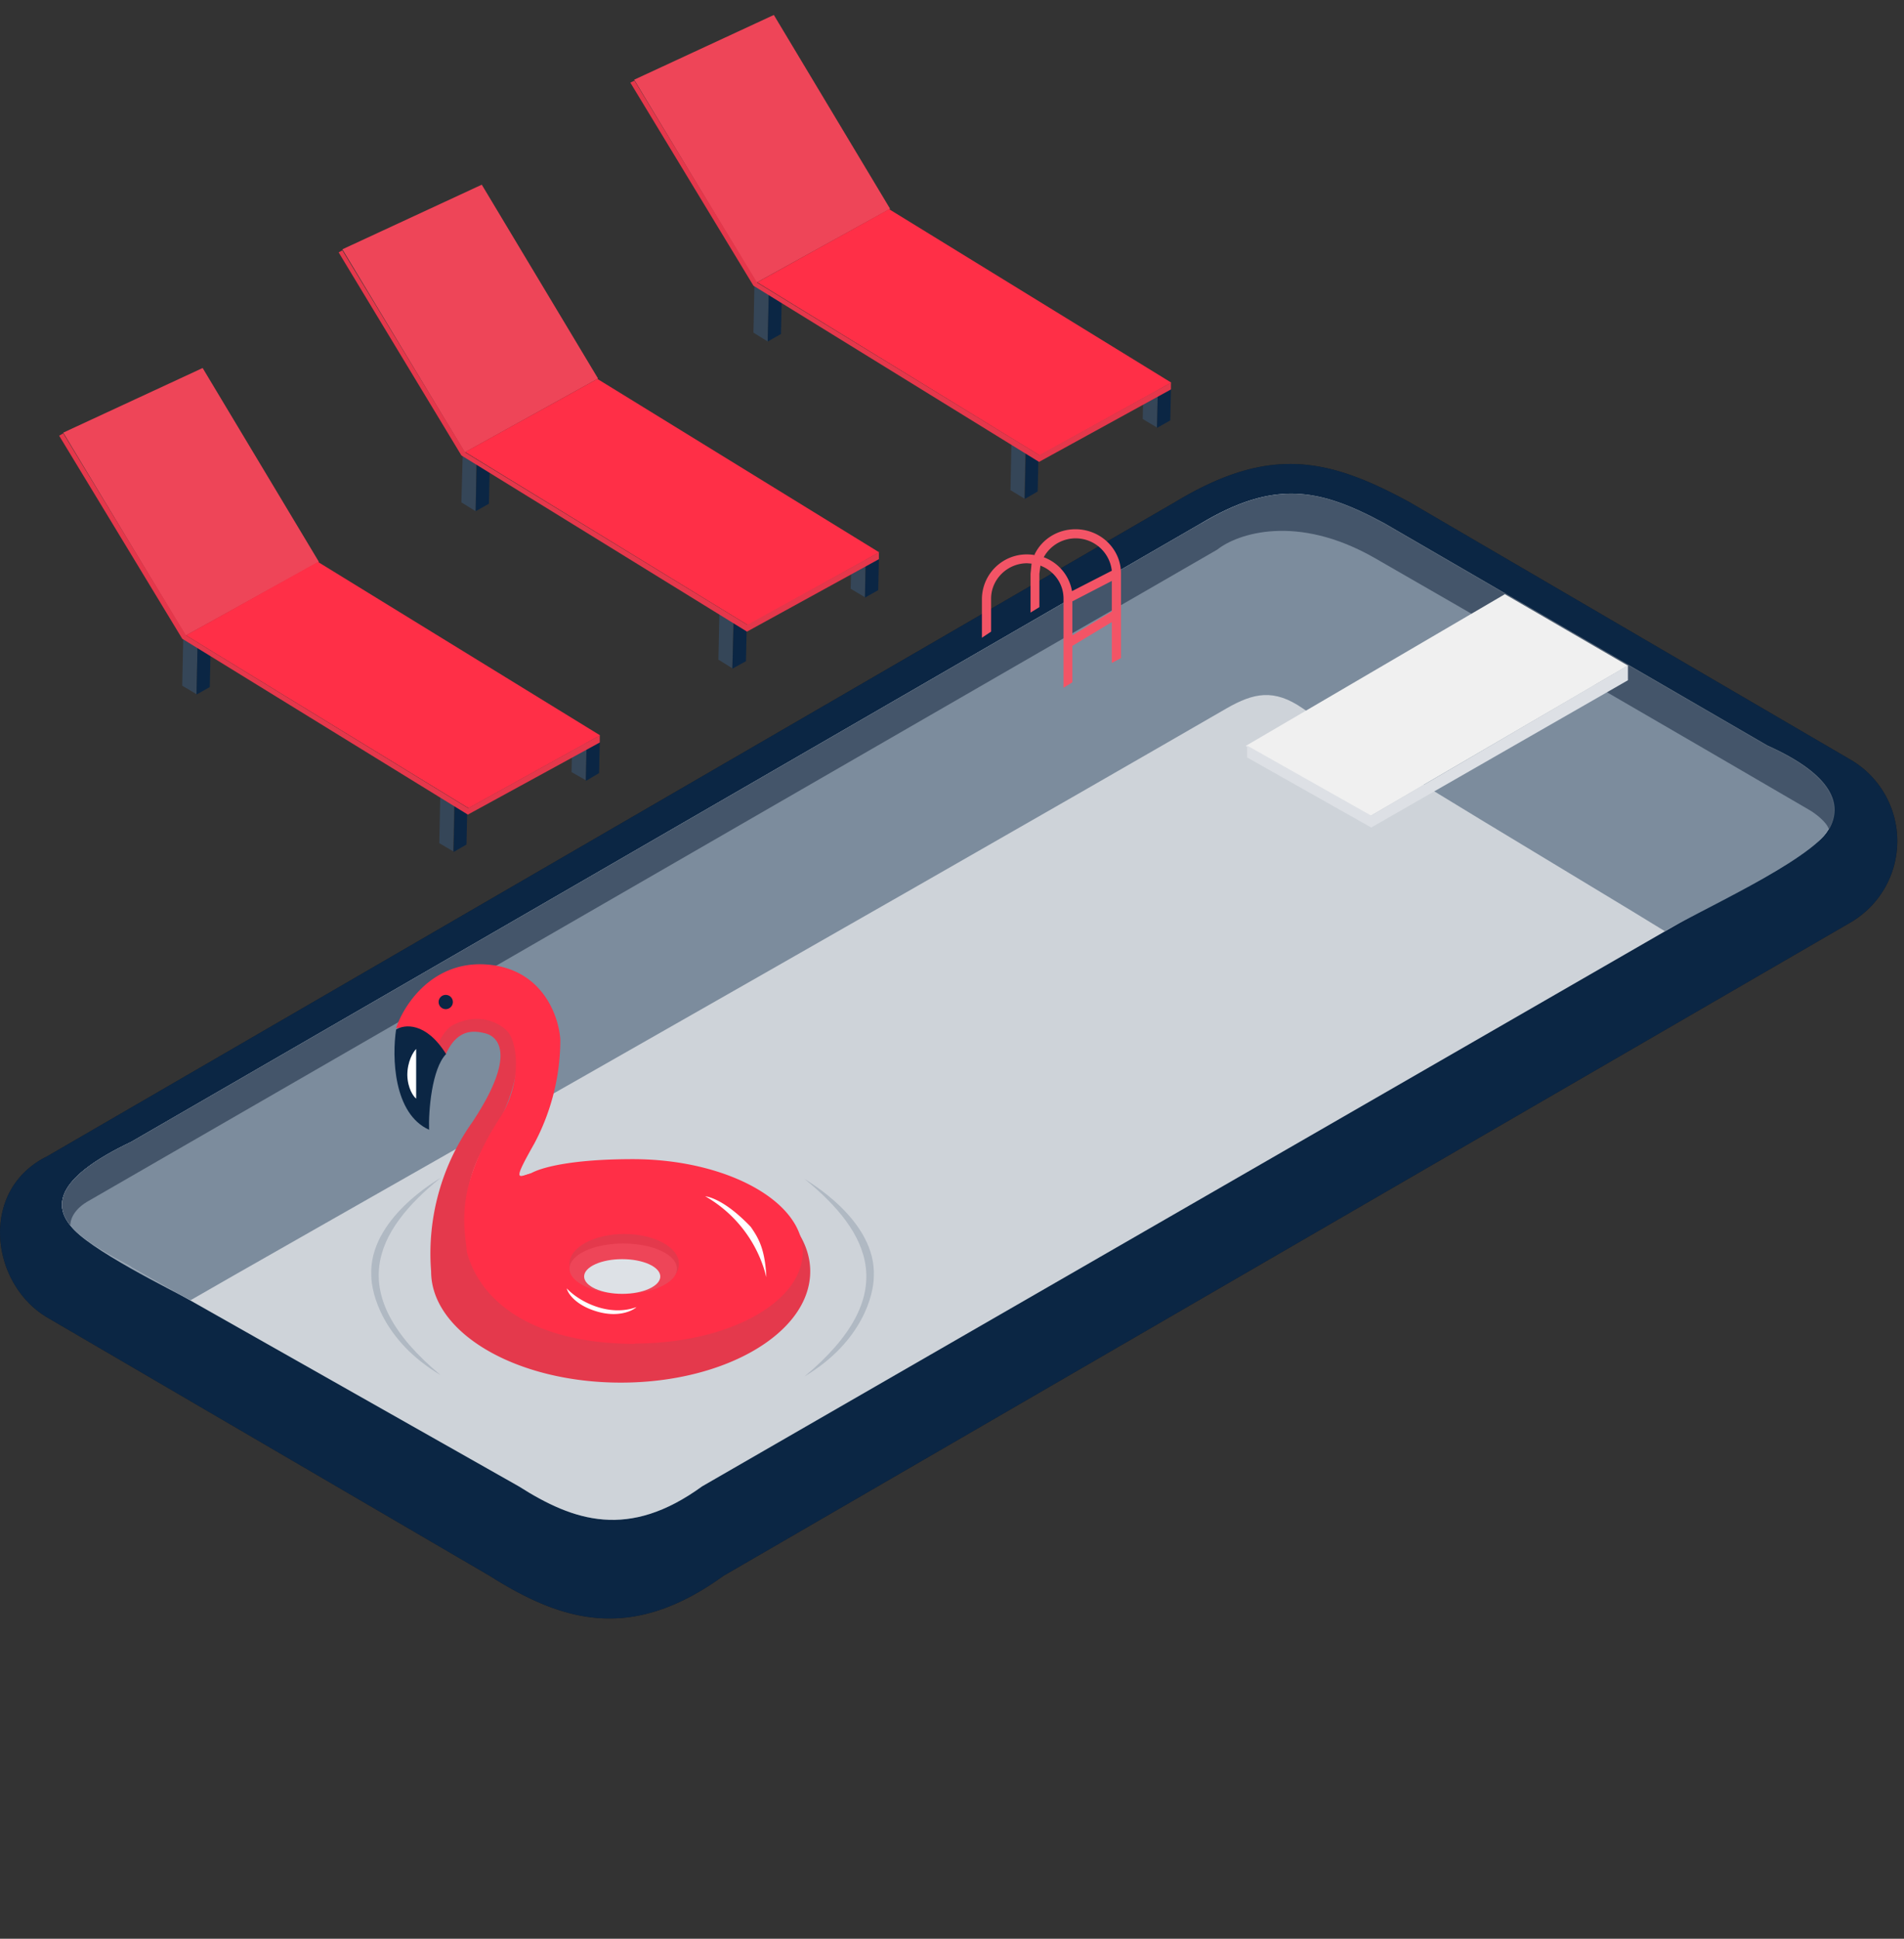 <svg xmlns="http://www.w3.org/2000/svg" fill="none" viewBox="0 0 56 57">
  <rect x="0" y="0" width="56" height="57" fill="#333333" stroke="none"/>
  <path fill="#354658" d="m21.13 19.4.03-1.44.41.28-.03 1.41-.4-.25Zm-8.21 5.39.03-1.45.41.29-.03 1.4-.41-.24Zm16.8-10.38.03-1.44.41.28-.03 1.41-.41-.25Zm-16.15.36.04-1.44.4.28-.02 1.42-.42-.26Zm-8.21 5.39.03-1.44.42.28-.03 1.41-.42-.25Zm16.8-10.38.03-1.44.42.28-.03 1.42-.42-.26Zm2.86 7.52.04-1.43.4.28-.02 1.41-.42-.25Zm-8.21 5.4.03-1.45.42.29-.03 1.4-.42-.24Zm16.8-10.38.03-1.44.42.28-.03 1.41-.42-.25Z"/>
  <path fill="#0B2644" d="m21.94 19.44-.4.22.04-1.41.38.27-.02.92Zm-8.22 5.39-.38.22.03-1.42.37.28-.02.92Zm16.8-10.38-.38.22.03-1.41.37.27-.02.92Zm-16.14.36-.39.22.03-1.41.38.28-.02.91ZM6.17 20.2l-.39.22.03-1.42.38.28-.02.92Zm16.8-10.38-.39.22.03-1.41.38.28-.02.91Zm2.86 7.53-.39.22.03-1.42.38.28-.02.92Zm-8.21 5.38-.39.23.03-1.42.38.28-.02.91Zm16.8-10.37-.39.22.03-1.41.38.27-.02.92Z"/>
  <path fill="#EE4558" d="m10.07 7.33 4.1-1.9 3.42 5.7-3.92 2.17-3.6-5.97Zm-8.21 5.39 4.1-1.9 3.42 5.7-3.92 2.17-3.6-5.97Zm16.8-10.38 4.1-1.9 3.42 5.7-3.93 2.17-3.6-5.97Z"/>
  <path fill="#FF2F47" d="m25.86 16.24-8.29-5.1-3.89 2.15L22 18.38l3.86-2.14Zm-8.21 5.38-8.3-5.1-3.88 2.16 8.31 5.08 3.87-2.14Zm16.8-10.37-8.3-5.1-3.88 2.15 8.31 5.09 3.87-2.14Z"/>
  <path fill="#E5374B" d="m9.96 7.42.11-.06 3.61 5.94 8.3 5.07 3.87-2.13v.2l-3.88 2.13-8.4-5.18-3.61-5.97Zm-8.22 5.39.12-.07 3.61 5.94 8.3 5.08 3.87-2.14v.21l-3.88 2.12-8.4-5.17-3.62-5.97Zm16.8-10.38.12-.06 3.61 5.94 8.3 5.07 3.87-2.13v.2l-3.88 2.13-8.4-5.18-3.62-5.97Z"/>
  <path fill="#000" fill-opacity=".5" d="M1.38 38.73c-1.67-1-2-3.74 0-4.73l33.2-19.25c2.75-1.65 4.46-1.3 6.87.01l13.02 7.6a2.77 2.77 0 0 1-.04 4.76L21.28 46.33c-2.76 2-4.8 1.31-6.88 0l-13.02-7.6Z"/>
  <path fill="#0B2644" d="M1.38 38.73c-1.67-1-2-3.74 0-4.73l33.2-19.25c2.75-1.65 4.46-1.3 6.87.01l13.02 7.6a2.77 2.77 0 0 1-.04 4.76L21.28 46.33c-2.76 2-4.8 1.31-6.88 0l-13.02-7.6Z"/>
  <path fill="#fff" d="M3.86 37.24c-.62-.34-1.4-.74-1.79-1.21-.52-.64-.35-1.44 1.8-2.46L35.31 15.4c2.17-1.3 3.5-1.03 5.4 0l11.26 6.53c1.94.87 2.22 1.75 1.8 2.47-.3.5-1.01.77-1.83 1.27L20.65 43.7c-2.16 1.57-3.77 1.03-5.39 0l-11.4-6.45Z"/>
  <path fill="#99A6B4" d="M35.32 15.39 3.86 33.57c-2.14 1.02-2.31 1.82-1.79 2.46.48.68 3.02 1.92 3.53 2.2 1.4-.82 19.57-11.1 30.47-17.4.8-.46 1.4-.59 2.25 0 2 1.37 8.63 5.3 10.65 6.55.72-.46 4.36-2.11 4.8-2.99.4-.74.15-1.6-1.8-2.47l-11.25-6.53c-1.9-1.03-3.23-1.3-5.4 0Z"/>
  <path fill="#536274" d="M35.32 15.39 3.86 33.57c-2.14 1.02-2.31 1.82-1.79 2.46-.01-.13.07-.44.48-.69L35.8 16.16c.59-.47 2.34-1.07 4.64.25 2.31 1.32 9.48 5.48 12.77 7.4.18.1.54.38.58.58.42-.72.14-1.6-1.8-2.47l-11.26-6.53c-1.9-1.03-3.23-1.3-5.4 0Z"/>
  <path fill="#0B2644" fill-opacity=".2" d="M3.86 37.24c-.62-.34-1.4-.74-1.79-1.21-.52-.64-.35-1.44 1.8-2.46L35.31 15.4c2.17-1.3 3.5-1.03 5.4 0l11.26 6.53c1.94.87 2.22 1.75 1.8 2.47-.35.53-.83.77-1.65 1.27L20.65 43.7c-2.16 1.57-3.77 1.03-5.39 0l-11.4-6.45Z"/>
  <path fill="#F35466" fill-rule="evenodd" d="M30.43 16.3c.21-.44.67-.74 1.2-.74.74 0 1.34.58 1.34 1.3v2.49l-.27.14v-1.2l-1.16.7v1.07l-.26.16V17.6c0-.44-.28-.82-.68-.97l-.03.24v.98l-.26.16v-1.14l.03-.3-.13-.01c-.58 0-1.06.47-1.06 1.04v.97l-.27.18V17.6a1.32 1.32 0 0 1 1.55-1.28Zm.26.08c.44.16.76.54.84 1l1.17-.6a1.07 1.07 0 0 0-2-.4Zm2.01.7-1.16.6v1l1.16-.7v-.9Z" clip-rule="evenodd"/>
  <path fill="#F0F0F0" d="m36.64 21.93 7.62-4.46 3.62 2.1-7.58 4.42-3.66-2.06Z"/>
  <path fill="#DDE0E5" d="M36.68 22.27v-.35l3.65 2.06v.35l-3.65-2.06Zm11.2-2.28v-.43l-7.55 4.42v.35L47.88 20Z"/>
  <path fill="#E4394C" d="M18.26 40.65c3.08 0 5.57-1.47 5.57-3.27s-2.5-3.27-5.57-3.27c-1.84 0-3.47.52-4.49 1.32-.05-.25 0-1.01.64-2 .65-1 .81-1.95.81-2.31a1.16 1.16 0 0 0-.95-1.22 1.28 1.28 0 0 0-1.46.75l.3.35c.35-.79.87-.69 1.16-.62.4.1.92.65-.37 2.6a6.67 6.67 0 0 0-1.22 4.4c0 1.8 2.5 3.27 5.58 3.27Z"/>
  <path fill="#FF2F47" d="M18.67 39.5c2.73 0 4.94-1.2 4.94-2.7 0-1.49-2.26-2.72-5-2.72-1.78 0-2.69.24-3 .42-.37.1-.55.28.1-.87a6.5 6.5 0 0 0 .77-3.06c-.04-.68-.51-2.07-2.13-2.21-1.62-.14-2.48 1.19-2.7 1.87.56-.06 1.06.28 1.24.46.15-.35.34-.5.41-.54.77-.41 1.39-.07 1.6.15.3.26.5 1.48-.2 2.57-1.35 2.08-1.03 3.22-.97 3.94.45 1.64 2.2 2.7 4.94 2.7Z"/>
  <ellipse cx="18.36" cy="37.16" fill="#E4394C" rx="1.61" ry=".88"/>
  <ellipse cx="18.33" cy="37.3" fill="#EE4558" rx="1.58" ry=".74"/>
  <ellipse cx="18.3" cy="37.53" fill="#DDE1E6" rx="1.12" ry=".51"/>
  <circle cx="13.11" cy="29.46" r=".21" fill="#0B2644"/>
  <path fill="#fff" d="M18.72 38.43c-.83.3-1.71-.18-2.05-.55.03.15.27.5.89.68.61.18 1.03-.01 1.16-.13Zm3.82-.88a3.78 3.78 0 0 0-1.8-2.38c.04.01.53.05 1.34.9.23.33.42.65.46 1.48Z"/>
  <path fill="#0B2644" d="M12.63 33.22c-1.07-.47-1.1-2.17-.98-2.95.23-.15.87-.24 1.47.72-.42.43-.52 1.68-.5 2.23Z"/>
  <path fill="#fff" d="M12.24 30.84v1.46c-.08-.06-.25-.3-.26-.69 0-.4.17-.68.26-.77Z"/>
  <path fill="#0B2644" fill-opacity=".15" d="M23.66 40.47c2.88-2.4 1.93-4.24 0-5.81.06.05 2.12 1.2 2.04 2.87 0 .52-.33 1.92-2.04 2.94Zm-10.7-.04c-2.88-2.4-1.93-4.24 0-5.8-.06.04-2.12 1.2-2.04 2.87 0 .51.33 1.91 2.04 2.93Z"/>
</svg>
